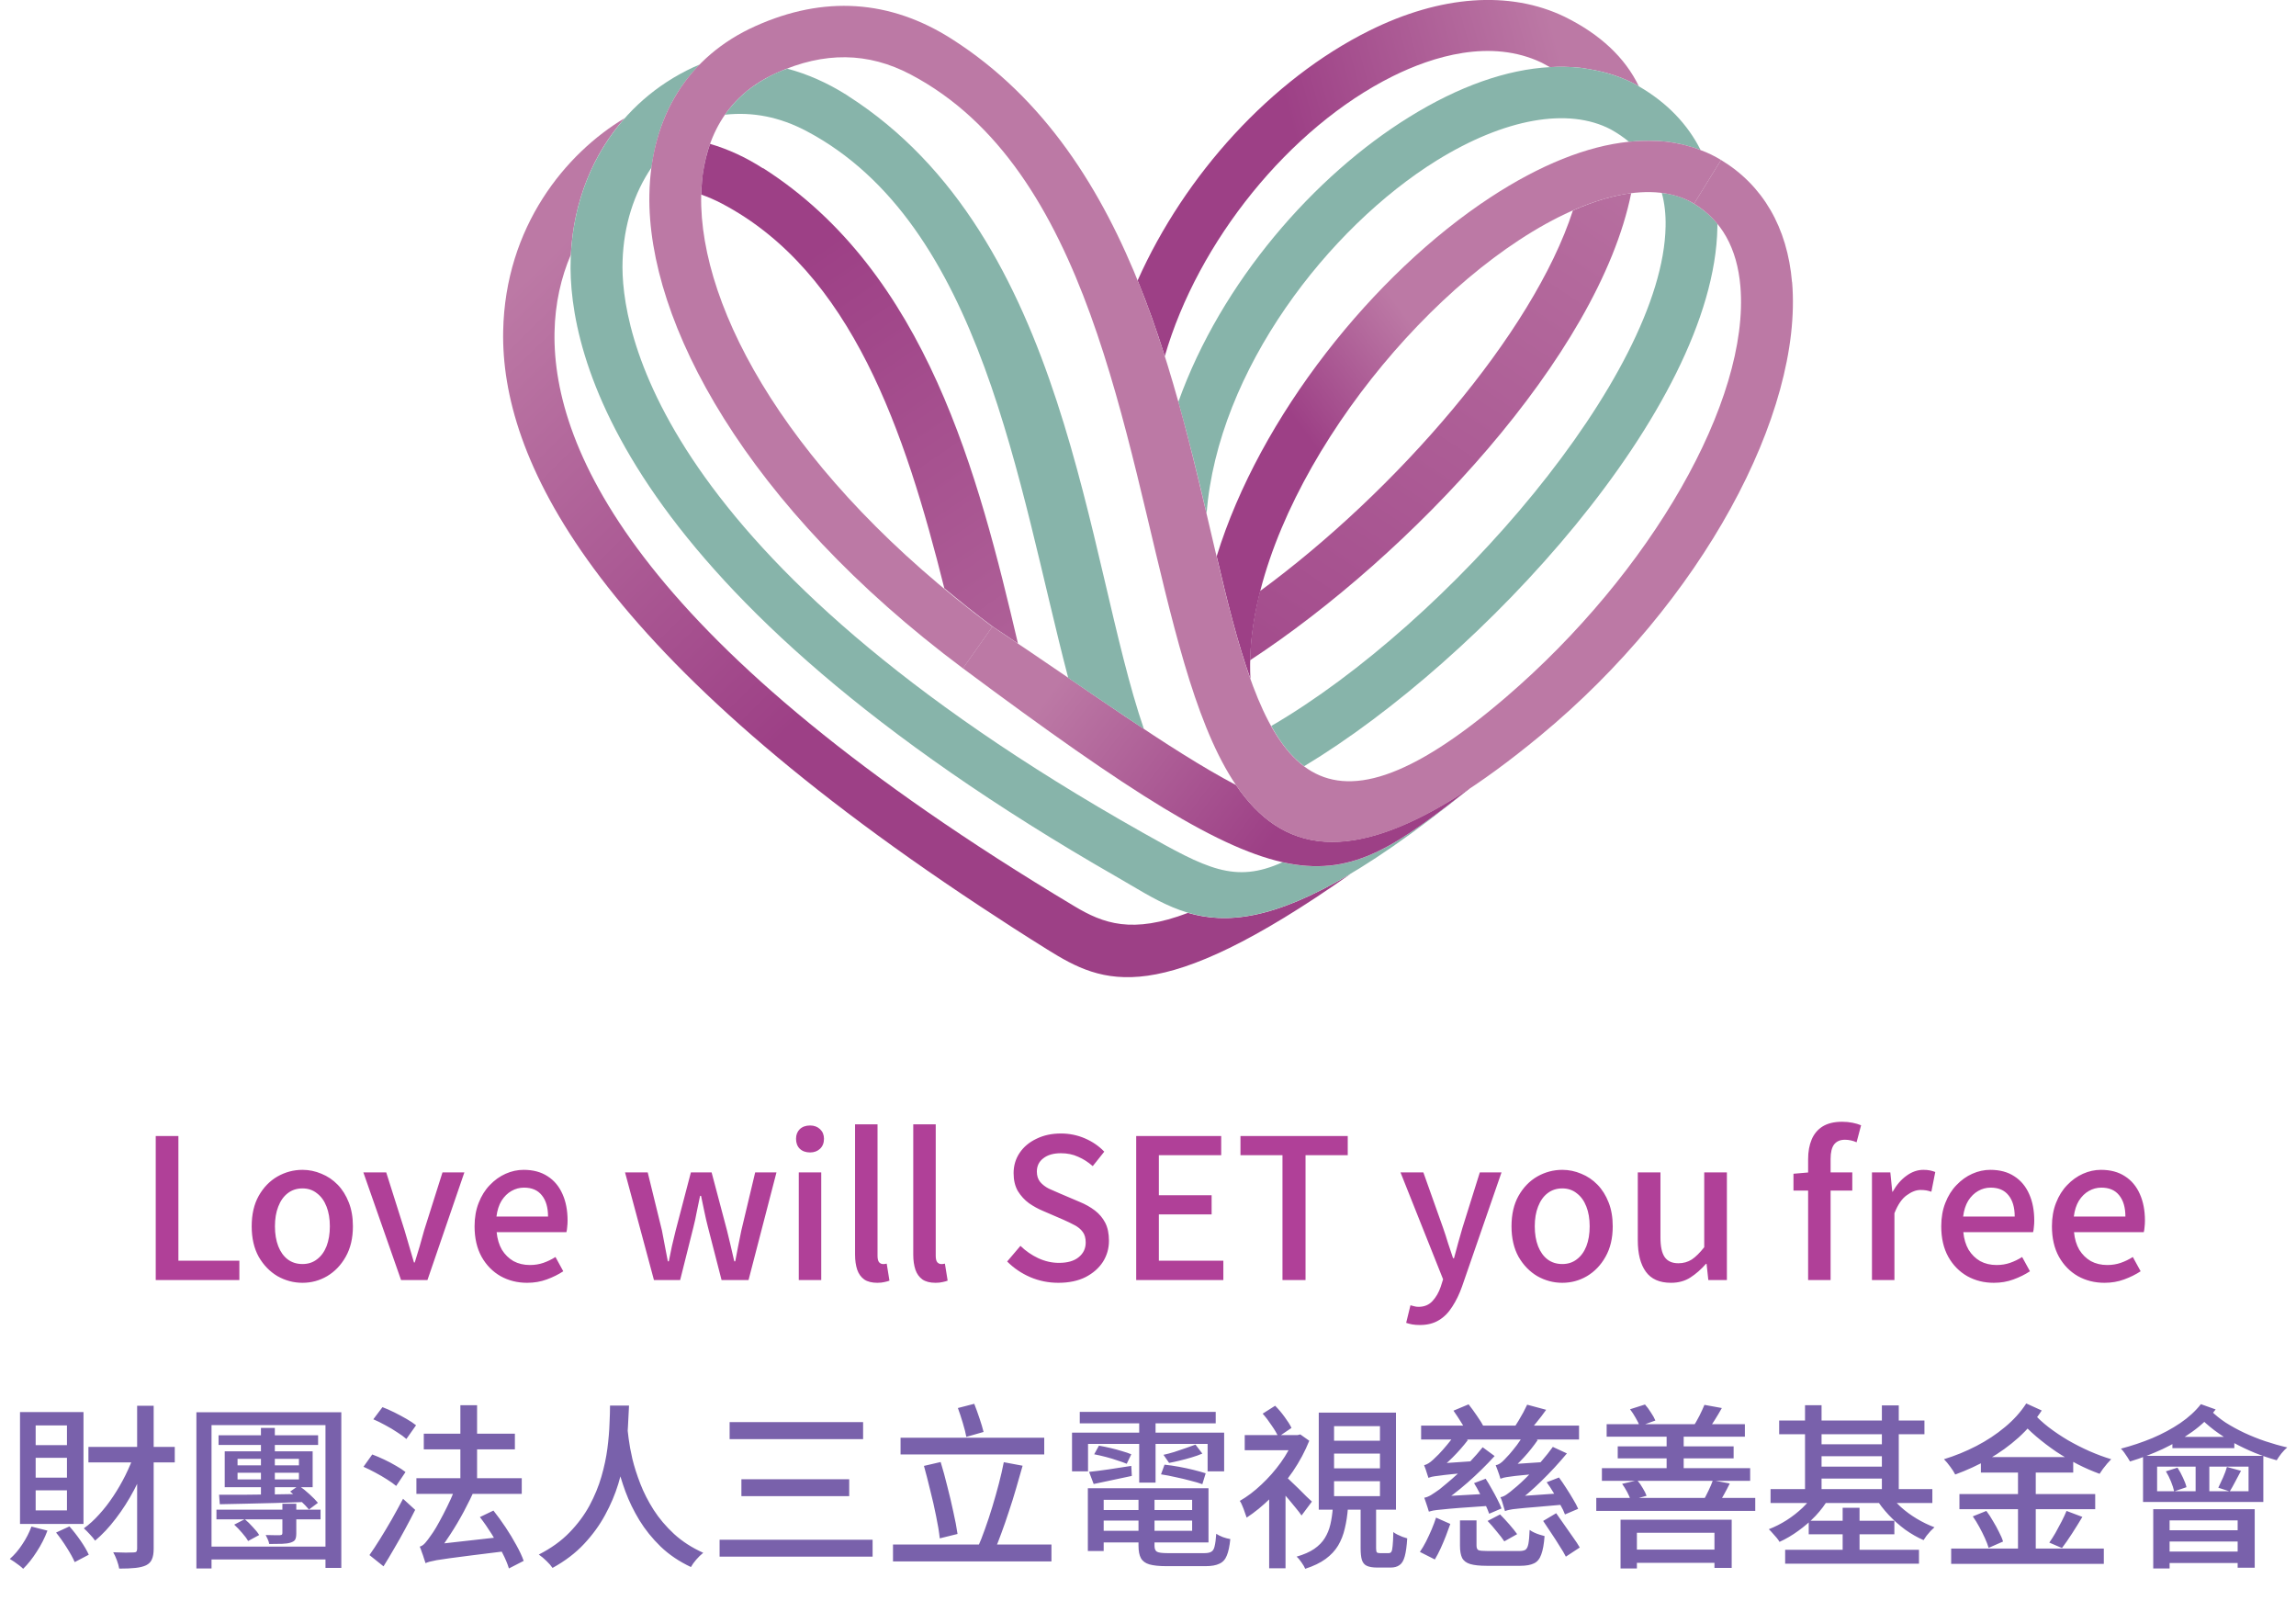 <svg width="235" height="165" viewBox="0 0 235 165" fill="none" xmlns="http://www.w3.org/2000/svg">
<g clip-path="url(#clip0_384_8088)">
<path d="M167.742 8.843C167.64 8.779 167.52 8.715 167.41 8.642C166.199 8.002 164.906 7.536 163.548 7.253C163.022 7.134 162.486 7.043 161.932 6.961C161.867 6.952 161.784 6.952 161.71 6.933C160.713 6.833 159.696 6.805 158.634 6.869C158.366 6.714 158.089 6.568 157.812 6.422C152.575 3.91 146.617 5.782 142.534 7.81C131.985 13.063 122.609 24.719 119.219 36.448C118.397 33.836 117.482 31.241 116.438 28.702C121.26 17.886 130.119 8.121 140.16 3.133C147.439 -0.484 154.524 -0.996 160.149 1.717C163.798 3.517 166.329 5.901 167.742 8.833V8.843Z" fill="url(#paint0_linear_384_8088)"/>
<path d="M166.956 19.768C163.612 36.384 144.279 56.883 127.947 67.571C128.003 65.287 128.354 62.903 128.963 60.491C142.865 50.297 156.934 34.11 160.989 21.54C163.123 20.599 165.127 19.996 166.956 19.768Z" fill="url(#paint1_linear_384_8088)"/>
<path d="M138.21 89.449C118.48 103.316 112.946 100.749 107.219 97.186C104.845 95.707 102.564 94.236 100.384 92.793C60.239 66.31 51.27 46.707 51.5 33.909C51.704 23.157 57.929 15.675 63.943 12.085C60.673 15.785 58.705 20.636 58.428 26.062C57.431 28.382 56.812 31.04 56.756 34.009C56.535 46.131 65.569 66.164 109.944 92.728C112.937 94.528 115.884 95.597 121.592 93.423C125.518 94.574 130.331 94.126 138.201 89.449H138.21Z" fill="url(#paint2_linear_384_8088)"/>
<path d="M174.07 15.365C173.645 15.191 173.22 15.054 172.786 14.945C172.573 14.881 172.361 14.826 172.148 14.771H172.121C171.686 14.671 171.234 14.588 170.772 14.524C170.55 14.497 170.319 14.47 170.079 14.46C169.867 14.433 169.673 14.424 169.46 14.424C168.583 14.387 167.668 14.415 166.726 14.506C166.172 14.049 165.562 13.629 164.869 13.245C160.519 10.962 153.997 12.122 147.032 16.434C136.021 23.267 124.65 37.837 123.496 52.553C122.637 48.872 121.704 45.017 120.604 41.135C125.001 28.83 134.562 17.959 144.224 11.985C149.314 8.824 154.219 7.107 158.643 6.869C159.706 6.805 160.722 6.833 161.719 6.933C161.803 6.942 161.876 6.942 161.941 6.961C162.495 7.043 163.031 7.134 163.558 7.253C164.906 7.545 166.209 8.002 167.419 8.642C167.52 8.705 167.64 8.769 167.751 8.842C170.624 10.505 172.749 12.725 174.07 15.374V15.365Z" fill="#87B4AA"/>
<path d="M175.778 22.892V23.276C175.445 41.792 151.521 67.562 133.481 78.414C132.178 77.446 131.079 76.057 130.118 74.294C148.232 63.752 170.208 38.385 170.476 23.175C170.503 21.933 170.374 20.791 170.088 19.741C171.316 19.887 172.425 20.252 173.385 20.846C174.309 21.412 175.113 22.088 175.769 22.892H175.778Z" fill="#87B4AA"/>
<path d="M150.376 80.716C127.422 99.324 122.064 94.199 114.351 89.769C63.398 60.574 58.078 36.101 58.41 26.509C58.715 17.731 63.408 10.405 70.936 6.897C71.158 6.796 71.398 6.687 71.629 6.595C68.922 9.336 67.241 12.917 66.687 17.137C64.886 19.786 63.842 23.047 63.722 26.692C63.481 33.415 66.945 57.02 116.947 85.201C123.468 88.874 126.369 90.454 131.264 88.243C138.497 89.869 142.931 86.526 150.385 80.716H150.376Z" fill="#87B4AA"/>
<path d="M176.148 16.379L173.395 20.846C169.349 18.407 162.819 19.759 155.503 24.555C141.37 33.808 127.181 54.033 127.985 69.462C126.701 65.899 125.63 61.615 124.53 56.929C128.927 42.651 140.585 28.026 152.575 20.179C157.637 16.863 162.44 14.945 166.726 14.506C167.668 14.415 168.583 14.387 169.46 14.424C169.673 14.424 169.867 14.433 170.079 14.46C170.319 14.47 170.541 14.497 170.772 14.524C171.234 14.588 171.686 14.671 172.12 14.771H172.148C172.361 14.826 172.573 14.871 172.786 14.945C173.22 15.045 173.645 15.191 174.07 15.365C174.799 15.63 175.492 15.968 176.148 16.37V16.379Z" fill="url(#paint3_linear_384_8088)"/>
<path d="M150.394 80.716C135.892 91.989 132.862 93.953 98.555 68.393L101.575 64.118C111.173 70.476 119.597 76.697 126.507 80.341C131.144 87.156 138.081 88.837 150.366 80.707H150.394V80.716Z" fill="url(#paint4_linear_384_8088)"/>
<path d="M183.417 28.884C182.946 23.285 180.434 18.955 176.148 16.37L173.386 20.846C176.203 22.545 177.801 25.395 178.134 29.314C179.104 40.97 168.989 58.6 154.154 71.335C114.267 105.581 135.652 28.346 97.419 3.992C91.1 -0.037 84.33 -0.484 77.309 2.676C70.455 5.755 66.603 11.884 66.465 19.941C66.234 32.959 76.367 51.831 98.564 68.402L101.575 64.136C80.977 48.789 71.555 31.707 71.767 20.033C71.841 15.849 73.245 10.258 79.508 7.454C84.367 5.271 88.856 5.326 93.216 7.628C129.731 26.875 107.229 116.945 157.627 75.308C174.162 61.651 184.544 42.295 183.427 28.884H183.417Z" fill="#BC79A5"/>
<path d="M86.731 9.765C84.708 8.486 82.648 7.573 80.57 7.025C80.228 7.153 79.886 7.28 79.535 7.436C79.526 7.436 79.507 7.445 79.498 7.454C78.962 7.692 78.482 7.956 78.02 8.23C77.891 8.313 77.761 8.386 77.632 8.468C77.207 8.742 76.801 9.025 76.431 9.327C76.357 9.391 76.284 9.455 76.21 9.518C75.895 9.793 75.6 10.067 75.332 10.359C75.249 10.441 75.166 10.533 75.083 10.624C74.778 10.962 74.501 11.318 74.242 11.674C74.224 11.693 74.214 11.72 74.205 11.738C77.069 11.428 79.803 11.976 82.519 13.401C100.559 22.919 104.189 49.721 109.334 69.371C112.041 71.216 114.627 72.979 117.084 74.614C111.117 57.267 109.417 24.226 86.731 9.774V9.765Z" fill="#87B4AA"/>
<path d="M78.095 17.228C76.321 16.086 74.52 15.264 72.682 14.725C72.682 14.753 72.663 14.78 72.654 14.798C72.515 15.191 72.404 15.575 72.303 15.968C72.275 16.068 72.257 16.16 72.229 16.26C72.155 16.561 72.1 16.854 72.044 17.146C72.026 17.265 71.998 17.384 71.98 17.502C71.924 17.831 71.887 18.151 71.859 18.471C71.841 18.672 71.823 18.873 71.813 19.064C71.813 19.183 71.795 19.302 71.795 19.412C71.795 19.585 71.776 19.75 71.776 19.914C72.488 20.161 73.19 20.471 73.892 20.837C87.175 27.834 92.653 44.204 96.652 60.199C98.232 61.514 99.848 62.812 101.585 64.109C102.472 64.693 103.331 65.278 104.19 65.853C100.162 48.707 94.86 27.88 78.095 17.201V17.228Z" fill="url(#paint5_linear_384_8088)"/>
</g>
<path d="M15.94 131V116.26H18.26V129.02H24.5V131H15.94ZM30.961 131.28C30.054 131.28 29.201 131.053 28.401 130.6C27.614 130.133 26.974 129.473 26.481 128.62C26.001 127.753 25.761 126.713 25.761 125.5C25.761 124.273 26.001 123.233 26.481 122.38C26.974 121.513 27.614 120.853 28.401 120.4C29.201 119.947 30.054 119.72 30.961 119.72C31.627 119.72 32.274 119.853 32.901 120.12C33.527 120.373 34.081 120.747 34.561 121.24C35.041 121.733 35.421 122.34 35.701 123.06C35.981 123.767 36.121 124.58 36.121 125.5C36.121 126.713 35.874 127.753 35.381 128.62C34.901 129.473 34.267 130.133 33.481 130.6C32.707 131.053 31.867 131.28 30.961 131.28ZM30.961 129.36C31.534 129.36 32.027 129.2 32.441 128.88C32.867 128.56 33.194 128.113 33.421 127.54C33.647 126.953 33.761 126.273 33.761 125.5C33.761 124.727 33.647 124.053 33.421 123.48C33.194 122.893 32.867 122.44 32.441 122.12C32.027 121.787 31.534 121.62 30.961 121.62C30.374 121.62 29.867 121.787 29.441 122.12C29.027 122.44 28.707 122.893 28.481 123.48C28.254 124.053 28.141 124.727 28.141 125.5C28.141 126.273 28.254 126.953 28.481 127.54C28.707 128.113 29.027 128.56 29.441 128.88C29.867 129.2 30.374 129.36 30.961 129.36ZM41.05 131L37.19 119.98H39.53L41.41 125.92C41.57 126.453 41.73 127 41.89 127.56C42.05 128.107 42.21 128.653 42.37 129.2H42.45C42.623 128.653 42.79 128.107 42.95 127.56C43.11 127 43.264 126.453 43.41 125.92L45.29 119.98H47.53L43.75 131H41.05ZM53.953 131.28C52.953 131.28 52.047 131.053 51.233 130.6C50.42 130.133 49.773 129.473 49.293 128.62C48.813 127.753 48.573 126.713 48.573 125.5C48.573 124.607 48.713 123.807 48.993 123.1C49.273 122.38 49.653 121.773 50.133 121.28C50.613 120.773 51.153 120.387 51.753 120.12C52.353 119.853 52.967 119.72 53.593 119.72C54.567 119.72 55.387 119.94 56.053 120.38C56.72 120.807 57.227 121.413 57.573 122.2C57.92 122.973 58.093 123.88 58.093 124.92C58.093 125.147 58.08 125.367 58.053 125.58C58.04 125.78 58.013 125.953 57.973 126.1H50.833C50.9 126.793 51.08 127.393 51.373 127.9C51.68 128.393 52.073 128.78 52.553 129.06C53.047 129.327 53.607 129.46 54.233 129.46C54.727 129.46 55.187 129.387 55.613 129.24C56.04 129.093 56.453 128.893 56.853 128.64L57.653 130.1C57.147 130.433 56.58 130.713 55.953 130.94C55.34 131.167 54.673 131.28 53.953 131.28ZM50.813 124.5H56.093C56.093 123.567 55.88 122.84 55.453 122.32C55.04 121.8 54.433 121.54 53.633 121.54C53.18 121.54 52.753 121.653 52.353 121.88C51.953 122.107 51.613 122.44 51.333 122.88C51.067 123.32 50.893 123.86 50.813 124.5ZM66.934 131L63.974 119.98H66.294L67.754 125.94C67.86 126.473 67.96 127 68.054 127.52C68.147 128.027 68.247 128.547 68.354 129.08H68.454C68.56 128.547 68.667 128.027 68.774 127.52C68.894 127 69.02 126.473 69.154 125.94L70.714 119.98H72.834L74.414 125.94C74.547 126.473 74.674 127 74.794 127.52C74.914 128.027 75.034 128.547 75.154 129.08H75.254C75.36 128.547 75.46 128.027 75.554 127.52C75.66 127 75.767 126.473 75.874 125.94L77.294 119.98H79.474L76.614 131H73.854L72.454 125.56C72.32 125.04 72.2 124.52 72.094 124C71.987 123.48 71.874 122.94 71.754 122.38H71.654C71.534 122.94 71.42 123.487 71.314 124.02C71.22 124.54 71.107 125.06 70.974 125.58L69.614 131H66.934ZM81.756 131V119.98H84.056V131H81.756ZM82.916 117.94C82.476 117.94 82.122 117.813 81.856 117.56C81.602 117.307 81.476 116.967 81.476 116.54C81.476 116.14 81.602 115.813 81.856 115.56C82.122 115.307 82.476 115.18 82.916 115.18C83.329 115.18 83.669 115.307 83.936 115.56C84.202 115.813 84.336 116.14 84.336 116.54C84.336 116.967 84.202 117.307 83.936 117.56C83.669 117.813 83.329 117.94 82.916 117.94ZM89.797 131.28C89.237 131.28 88.791 131.167 88.457 130.94C88.124 130.7 87.884 130.367 87.737 129.94C87.591 129.5 87.517 128.987 87.517 128.4V115.06H89.817V128.52C89.817 128.827 89.871 129.047 89.977 129.18C90.097 129.3 90.224 129.36 90.357 129.36C90.411 129.36 90.464 129.36 90.517 129.36C90.571 129.347 90.651 129.333 90.757 129.32L91.037 131.06C90.904 131.113 90.737 131.16 90.537 131.2C90.337 131.253 90.091 131.28 89.797 131.28ZM95.754 131.28C95.194 131.28 94.748 131.167 94.414 130.94C94.081 130.7 93.841 130.367 93.694 129.94C93.548 129.5 93.474 128.987 93.474 128.4V115.06H95.774V128.52C95.774 128.827 95.828 129.047 95.934 129.18C96.054 129.3 96.181 129.36 96.314 129.36C96.368 129.36 96.421 129.36 96.474 129.36C96.528 129.347 96.608 129.333 96.714 129.32L96.994 131.06C96.861 131.113 96.694 131.16 96.494 131.2C96.294 131.253 96.048 131.28 95.754 131.28ZM108.324 131.28C107.31 131.28 106.35 131.087 105.444 130.7C104.55 130.313 103.764 129.78 103.084 129.1L104.444 127.5C104.977 128.02 105.584 128.44 106.264 128.76C106.957 129.08 107.664 129.24 108.384 129.24C109.264 129.24 109.937 129.047 110.404 128.66C110.884 128.273 111.124 127.773 111.124 127.16C111.124 126.707 111.024 126.347 110.824 126.08C110.624 125.8 110.344 125.567 109.984 125.38C109.637 125.193 109.237 125 108.784 124.8L106.744 123.92C106.264 123.72 105.79 123.46 105.324 123.14C104.87 122.807 104.49 122.393 104.184 121.9C103.89 121.393 103.744 120.78 103.744 120.06C103.744 119.287 103.95 118.593 104.364 117.98C104.777 117.367 105.35 116.887 106.084 116.54C106.817 116.18 107.65 116 108.584 116C109.45 116 110.27 116.167 111.044 116.5C111.817 116.833 112.477 117.287 113.024 117.86L111.844 119.34C111.377 118.927 110.877 118.607 110.344 118.38C109.824 118.14 109.237 118.02 108.584 118.02C107.824 118.02 107.224 118.193 106.784 118.54C106.344 118.873 106.124 119.327 106.124 119.9C106.124 120.327 106.237 120.68 106.464 120.96C106.69 121.227 106.984 121.453 107.344 121.64C107.717 121.813 108.097 121.98 108.484 122.14L110.504 123C111.09 123.24 111.61 123.533 112.064 123.88C112.517 124.227 112.87 124.647 113.124 125.14C113.377 125.633 113.504 126.247 113.504 126.98C113.504 127.767 113.297 128.487 112.884 129.14C112.47 129.78 111.877 130.3 111.104 130.7C110.33 131.087 109.404 131.28 108.324 131.28ZM116.292 131V116.26H124.992V118.22H118.612V122.32H124.012V124.28H118.612V129.02H125.212V131H116.292ZM131.264 131V118.22H126.964V116.26H137.944V118.22H133.624V131H131.264ZM145.323 135.6C145.029 135.6 144.769 135.58 144.543 135.54C144.329 135.5 144.123 135.447 143.923 135.38L144.363 133.58C144.469 133.607 144.596 133.64 144.743 133.68C144.889 133.72 145.036 133.74 145.183 133.74C145.783 133.74 146.263 133.54 146.623 133.14C146.983 132.753 147.263 132.267 147.463 131.68L147.703 130.92L143.343 119.98H145.683L147.703 125.66C147.876 126.153 148.043 126.667 148.202 127.2C148.376 127.72 148.549 128.24 148.723 128.76H148.823C148.956 128.253 149.096 127.733 149.243 127.2C149.389 126.667 149.536 126.153 149.683 125.66L151.463 119.98H153.683L149.643 131.66C149.363 132.447 149.029 133.133 148.643 133.72C148.269 134.32 147.816 134.78 147.283 135.1C146.749 135.433 146.096 135.6 145.323 135.6ZM159.906 131.28C158.999 131.28 158.146 131.053 157.346 130.6C156.559 130.133 155.919 129.473 155.426 128.62C154.946 127.753 154.706 126.713 154.706 125.5C154.706 124.273 154.946 123.233 155.426 122.38C155.919 121.513 156.559 120.853 157.346 120.4C158.146 119.947 158.999 119.72 159.906 119.72C160.573 119.72 161.219 119.853 161.846 120.12C162.473 120.373 163.026 120.747 163.506 121.24C163.986 121.733 164.366 122.34 164.646 123.06C164.926 123.767 165.066 124.58 165.066 125.5C165.066 126.713 164.819 127.753 164.326 128.62C163.846 129.473 163.213 130.133 162.426 130.6C161.653 131.053 160.813 131.28 159.906 131.28ZM159.906 129.36C160.479 129.36 160.973 129.2 161.386 128.88C161.813 128.56 162.139 128.113 162.366 127.54C162.593 126.953 162.706 126.273 162.706 125.5C162.706 124.727 162.593 124.053 162.366 123.48C162.139 122.893 161.813 122.44 161.386 122.12C160.973 121.787 160.479 121.62 159.906 121.62C159.319 121.62 158.813 121.787 158.386 122.12C157.973 122.44 157.653 122.893 157.426 123.48C157.199 124.053 157.086 124.727 157.086 125.5C157.086 126.273 157.199 126.953 157.426 127.54C157.653 128.113 157.973 128.56 158.386 128.88C158.813 129.2 159.319 129.36 159.906 129.36ZM171.031 131.28C169.857 131.28 168.997 130.9 168.451 130.14C167.904 129.38 167.631 128.307 167.631 126.92V119.98H169.951V126.64C169.951 127.573 170.097 128.247 170.391 128.66C170.684 129.073 171.151 129.28 171.791 129.28C172.297 129.28 172.751 129.153 173.151 128.9C173.551 128.633 173.977 128.213 174.431 127.64V119.98H176.751V131H174.851L174.671 129.34H174.611C174.104 129.913 173.571 130.38 173.011 130.74C172.451 131.1 171.791 131.28 171.031 131.28ZM185.065 131V118.62C185.065 117.86 185.185 117.193 185.425 116.62C185.665 116.047 186.039 115.6 186.545 115.28C187.065 114.96 187.732 114.8 188.545 114.8C188.919 114.8 189.272 114.833 189.605 114.9C189.939 114.967 190.232 115.053 190.485 115.16L190.025 116.9C189.639 116.727 189.239 116.64 188.825 116.64C188.345 116.64 187.979 116.8 187.725 117.12C187.485 117.44 187.365 117.933 187.365 118.6V131H185.065ZM183.565 121.84V120.12L185.185 119.98H189.585V121.84H183.565ZM191.599 131V119.98H193.479L193.679 121.96H193.719C194.119 121.253 194.593 120.707 195.139 120.32C195.686 119.92 196.259 119.72 196.859 119.72C197.126 119.72 197.353 119.74 197.539 119.78C197.726 119.82 197.906 119.873 198.079 119.94L197.679 121.96C197.479 121.893 197.299 121.847 197.139 121.82C196.979 121.793 196.786 121.78 196.559 121.78C196.119 121.78 195.653 121.96 195.159 122.32C194.666 122.667 194.246 123.28 193.899 124.16V131H191.599ZM204.07 131.28C203.07 131.28 202.164 131.053 201.35 130.6C200.537 130.133 199.89 129.473 199.41 128.62C198.93 127.753 198.69 126.713 198.69 125.5C198.69 124.607 198.83 123.807 199.11 123.1C199.39 122.38 199.77 121.773 200.25 121.28C200.73 120.773 201.27 120.387 201.87 120.12C202.47 119.853 203.084 119.72 203.71 119.72C204.684 119.72 205.504 119.94 206.17 120.38C206.837 120.807 207.344 121.413 207.69 122.2C208.037 122.973 208.21 123.88 208.21 124.92C208.21 125.147 208.197 125.367 208.17 125.58C208.157 125.78 208.13 125.953 208.09 126.1H200.95C201.017 126.793 201.197 127.393 201.49 127.9C201.797 128.393 202.19 128.78 202.67 129.06C203.164 129.327 203.724 129.46 204.35 129.46C204.844 129.46 205.304 129.387 205.73 129.24C206.157 129.093 206.57 128.893 206.97 128.64L207.77 130.1C207.264 130.433 206.697 130.713 206.07 130.94C205.457 131.167 204.79 131.28 204.07 131.28ZM200.93 124.5H206.21C206.21 123.567 205.997 122.84 205.57 122.32C205.157 121.8 204.55 121.54 203.75 121.54C203.297 121.54 202.87 121.653 202.47 121.88C202.07 122.107 201.73 122.44 201.45 122.88C201.184 123.32 201.01 123.86 200.93 124.5ZM215.399 131.28C214.399 131.28 213.492 131.053 212.679 130.6C211.865 130.133 211.219 129.473 210.739 128.62C210.259 127.753 210.019 126.713 210.019 125.5C210.019 124.607 210.159 123.807 210.439 123.1C210.719 122.38 211.099 121.773 211.579 121.28C212.059 120.773 212.599 120.387 213.199 120.12C213.799 119.853 214.412 119.72 215.039 119.72C216.012 119.72 216.832 119.94 217.499 120.38C218.165 120.807 218.672 121.413 219.019 122.2C219.365 122.973 219.539 123.88 219.539 124.92C219.539 125.147 219.525 125.367 219.499 125.58C219.485 125.78 219.459 125.953 219.419 126.1H212.279C212.345 126.793 212.525 127.393 212.819 127.9C213.125 128.393 213.519 128.78 213.999 129.06C214.492 129.327 215.052 129.46 215.679 129.46C216.172 129.46 216.632 129.387 217.059 129.24C217.485 129.093 217.899 128.893 218.299 128.64L219.099 130.1C218.592 130.433 218.025 130.713 217.399 130.94C216.785 131.167 216.119 131.28 215.399 131.28ZM212.259 124.5H217.539C217.539 123.567 217.325 122.84 216.899 122.32C216.485 121.8 215.879 121.54 215.079 121.54C214.625 121.54 214.199 121.653 213.799 121.88C213.399 122.107 213.059 122.44 212.779 122.88C212.512 123.32 212.339 123.86 212.259 124.5Z" fill="#B04098"/>
<path d="M9.05 148.074H17.888V149.658H9.05V148.074ZM14.036 143.862H15.728V158.496C15.728 158.952 15.668 159.312 15.548 159.576C15.44 159.84 15.242 160.044 14.954 160.188C14.678 160.32 14.318 160.41 13.874 160.458C13.43 160.506 12.872 160.53 12.2 160.53C12.164 160.302 12.086 160.02 11.966 159.684C11.846 159.36 11.72 159.084 11.588 158.856C12.068 158.868 12.494 158.88 12.866 158.892C13.25 158.892 13.514 158.886 13.658 158.874C13.802 158.874 13.898 158.85 13.946 158.802C14.006 158.742 14.036 158.64 14.036 158.496V143.862ZM13.784 148.74L15.152 149.154C14.768 150.294 14.294 151.398 13.73 152.466C13.166 153.534 12.542 154.512 11.858 155.4C11.186 156.288 10.478 157.044 9.734 157.668C9.602 157.476 9.422 157.26 9.194 157.02C8.966 156.768 8.762 156.564 8.582 156.408C9.122 156.024 9.644 155.55 10.148 154.986C10.664 154.422 11.144 153.804 11.588 153.132C12.044 152.448 12.458 151.734 12.83 150.99C13.202 150.234 13.52 149.484 13.784 148.74ZM3.218 156.228L4.856 156.642C4.58 157.386 4.214 158.106 3.758 158.802C3.314 159.498 2.852 160.08 2.372 160.548C2.276 160.452 2.144 160.338 1.976 160.206C1.808 160.074 1.634 159.948 1.454 159.828C1.274 159.708 1.124 159.612 1.004 159.54C1.472 159.132 1.898 158.634 2.282 158.046C2.678 157.458 2.99 156.852 3.218 156.228ZM5.738 156.84L7.106 156.21C7.502 156.654 7.886 157.146 8.258 157.686C8.63 158.226 8.906 158.7 9.086 159.108L7.646 159.864C7.466 159.444 7.196 158.952 6.836 158.388C6.476 157.812 6.11 157.296 5.738 156.84ZM3.65 149.19V151.224H6.854V149.19H3.65ZM3.65 152.52V154.572H6.854V152.52H3.65ZM3.65 145.878V147.894H6.854V145.878H3.65ZM2.048 144.51H8.546V155.958H2.048V144.51ZM22.37 146.886H32.558V147.876H22.37V146.886ZM22.154 154.5H32.81V155.49H22.154V154.5ZM23.972 156.03L25.052 155.472C25.328 155.7 25.604 155.97 25.88 156.282C26.168 156.582 26.384 156.852 26.528 157.092L25.394 157.704C25.262 157.464 25.058 157.188 24.782 156.876C24.506 156.552 24.236 156.27 23.972 156.03ZM24.314 150.72V151.404H30.596V150.72H24.314ZM24.314 149.298V149.964H30.596V149.298H24.314ZM23 148.524H32V152.196H23V148.524ZM28.904 153.888H30.326V156.93C30.326 157.23 30.284 157.446 30.2 157.578C30.128 157.698 29.978 157.794 29.75 157.866C29.534 157.938 29.246 157.98 28.886 157.992C28.526 158.004 28.082 158.01 27.554 158.01C27.53 157.854 27.482 157.698 27.41 157.542C27.338 157.374 27.266 157.224 27.194 157.092C27.506 157.104 27.8 157.11 28.076 157.11C28.364 157.11 28.556 157.11 28.652 157.11C28.748 157.098 28.814 157.08 28.85 157.056C28.886 157.02 28.904 156.96 28.904 156.876V153.888ZM22.424 152.97C23.168 152.97 24.02 152.97 24.98 152.97C25.94 152.958 26.96 152.946 28.04 152.934C29.132 152.91 30.23 152.892 31.334 152.88L31.298 153.708C30.23 153.744 29.168 153.78 28.112 153.816C27.056 153.84 26.048 153.864 25.088 153.888C24.14 153.912 23.276 153.93 22.496 153.942L22.424 152.97ZM29.696 152.646L30.578 152.034C30.95 152.286 31.316 152.58 31.676 152.916C32.048 153.252 32.336 153.546 32.54 153.798L31.622 154.482C31.406 154.218 31.112 153.912 30.74 153.564C30.38 153.204 30.032 152.898 29.696 152.646ZM26.708 146.13H28.13V153.294L26.708 153.366V146.13ZM20.102 144.528H34.934V160.458H33.314V145.842H21.65V160.512H20.102V144.528ZM20.858 158.28H33.98V159.594H20.858V158.28ZM38.21 145.248L39.146 144.006C39.53 144.15 39.938 144.33 40.37 144.546C40.802 144.762 41.216 144.984 41.612 145.212C42.008 145.44 42.332 145.656 42.584 145.86L41.594 147.264C41.354 147.048 41.042 146.82 40.658 146.58C40.286 146.328 39.884 146.088 39.452 145.86C39.02 145.62 38.606 145.416 38.21 145.248ZM37.202 150.108L38.102 148.848C38.486 148.992 38.894 149.166 39.326 149.37C39.758 149.574 40.166 149.79 40.55 150.018C40.934 150.234 41.252 150.444 41.504 150.648L40.55 152.07C40.31 151.866 39.998 151.644 39.614 151.404C39.242 151.164 38.84 150.93 38.408 150.702C37.988 150.474 37.586 150.276 37.202 150.108ZM37.814 159.144C38.138 158.688 38.498 158.142 38.894 157.506C39.29 156.87 39.692 156.198 40.1 155.49C40.508 154.77 40.892 154.068 41.252 153.384L42.494 154.518C42.182 155.142 41.84 155.796 41.468 156.48C41.108 157.152 40.736 157.812 40.352 158.46C39.98 159.108 39.614 159.72 39.254 160.296L37.814 159.144ZM47.12 143.808H48.83V152.322H47.12V143.808ZM42.62 151.278H53.402V152.88H42.62V151.278ZM43.376 146.724H52.7V148.326H43.376V146.724ZM49.118 155.256L50.504 154.59C50.924 155.118 51.338 155.688 51.746 156.3C52.154 156.912 52.52 157.518 52.844 158.118C53.18 158.718 53.432 159.258 53.6 159.738L52.088 160.512C51.944 160.032 51.716 159.492 51.404 158.892C51.092 158.28 50.738 157.656 50.342 157.02C49.946 156.384 49.538 155.796 49.118 155.256ZM43.556 159.972L43.484 158.622L44.402 158.064L51.458 157.272C51.458 157.5 51.47 157.764 51.494 158.064C51.518 158.352 51.542 158.586 51.566 158.766C50.246 158.934 49.136 159.072 48.236 159.18C47.336 159.3 46.598 159.396 46.022 159.468C45.458 159.552 45.014 159.618 44.69 159.666C44.378 159.726 44.132 159.78 43.952 159.828C43.784 159.876 43.652 159.924 43.556 159.972ZM43.556 159.972C43.52 159.852 43.466 159.69 43.394 159.486C43.334 159.282 43.262 159.072 43.178 158.856C43.106 158.628 43.034 158.436 42.962 158.28C43.154 158.232 43.34 158.106 43.52 157.902C43.7 157.698 43.904 157.428 44.132 157.092C44.252 156.936 44.42 156.678 44.636 156.318C44.852 155.946 45.092 155.508 45.356 155.004C45.62 154.5 45.884 153.96 46.148 153.384C46.412 152.796 46.646 152.208 46.85 151.62L48.686 152.196C48.326 153.024 47.924 153.852 47.48 154.68C47.036 155.508 46.574 156.288 46.094 157.02C45.626 157.752 45.158 158.418 44.69 159.018V159.054C44.69 159.054 44.63 159.084 44.51 159.144C44.402 159.204 44.27 159.282 44.114 159.378C43.97 159.486 43.838 159.588 43.718 159.684C43.61 159.792 43.556 159.888 43.556 159.972ZM62.438 143.844H64.382C64.358 144.42 64.322 145.128 64.274 145.968C64.238 146.796 64.142 147.714 63.986 148.722C63.842 149.73 63.608 150.774 63.284 151.854C62.96 152.922 62.51 153.984 61.934 155.04C61.37 156.084 60.65 157.074 59.774 158.01C58.898 158.946 57.824 159.762 56.552 160.458C56.408 160.242 56.204 160.008 55.94 159.756C55.688 159.504 55.424 159.282 55.148 159.09C56.396 158.454 57.44 157.704 58.28 156.84C59.12 155.976 59.804 155.058 60.332 154.086C60.86 153.102 61.268 152.112 61.556 151.116C61.844 150.12 62.048 149.16 62.168 148.236C62.288 147.3 62.36 146.454 62.384 145.698C62.42 144.942 62.438 144.324 62.438 143.844ZM64.202 146.058C64.226 146.274 64.274 146.67 64.346 147.246C64.418 147.822 64.544 148.506 64.724 149.298C64.916 150.09 65.186 150.936 65.534 151.836C65.882 152.736 66.338 153.63 66.902 154.518C67.466 155.394 68.162 156.216 68.99 156.984C69.83 157.752 70.826 158.394 71.978 158.91C71.726 159.114 71.486 159.348 71.258 159.612C71.03 159.876 70.85 160.128 70.718 160.368C69.518 159.804 68.486 159.108 67.622 158.28C66.758 157.44 66.032 156.54 65.444 155.58C64.856 154.608 64.382 153.636 64.022 152.664C63.662 151.68 63.38 150.756 63.176 149.892C62.984 149.016 62.84 148.26 62.744 147.624C62.66 146.976 62.6 146.514 62.564 146.238L64.202 146.058ZM74.678 145.536H88.34V147.282H74.678V145.536ZM75.884 151.386H86.918V153.114H75.884V151.386ZM73.652 157.578H89.312V159.306H73.652V157.578ZM92.174 147.138H106.88V148.848H92.174V147.138ZM91.4 158.064H107.618V159.792H91.4V158.064ZM94.568 150.018L96.278 149.622C96.518 150.402 96.746 151.236 96.962 152.124C97.19 153 97.394 153.864 97.574 154.716C97.766 155.556 97.91 156.312 98.006 156.984L96.188 157.434C96.116 156.762 95.99 156 95.81 155.148C95.642 154.296 95.444 153.426 95.216 152.538C95 151.638 94.784 150.798 94.568 150.018ZM102.74 149.64L104.666 150C104.462 150.744 104.24 151.518 104 152.322C103.772 153.114 103.526 153.9 103.262 154.68C103.01 155.46 102.752 156.204 102.488 156.912C102.236 157.608 101.99 158.232 101.75 158.784L100.058 158.388C100.31 157.836 100.562 157.2 100.814 156.48C101.078 155.748 101.33 154.986 101.57 154.194C101.81 153.402 102.032 152.616 102.236 151.836C102.44 151.056 102.608 150.324 102.74 149.64ZM98.042 144.096L99.716 143.664C99.896 144.12 100.076 144.618 100.256 145.158C100.436 145.686 100.574 146.148 100.67 146.544L98.906 147.048C98.834 146.652 98.714 146.178 98.546 145.626C98.378 145.062 98.21 144.552 98.042 144.096ZM112.172 154.536H122.72V155.616H112.172V154.536ZM112.208 152.304H123.692V157.848H112.208V156.66H122.018V153.492H112.208V152.304ZM116.528 152.934H118.166V158.19C118.166 158.502 118.25 158.706 118.418 158.802C118.586 158.898 118.946 158.946 119.498 158.946C119.606 158.946 119.78 158.946 120.02 158.946C120.272 158.946 120.554 158.946 120.866 158.946C121.178 158.946 121.49 158.946 121.802 158.946C122.114 158.946 122.402 158.946 122.666 158.946C122.93 158.946 123.134 158.946 123.278 158.946C123.59 158.946 123.824 158.898 123.98 158.802C124.148 158.706 124.262 158.514 124.322 158.226C124.394 157.938 124.448 157.518 124.484 156.966C124.664 157.086 124.892 157.2 125.168 157.308C125.444 157.404 125.696 157.47 125.924 157.506C125.852 158.238 125.732 158.802 125.564 159.198C125.408 159.594 125.156 159.87 124.808 160.026C124.472 160.194 123.998 160.278 123.386 160.278C123.29 160.278 123.104 160.278 122.828 160.278C122.564 160.278 122.258 160.278 121.91 160.278C121.562 160.278 121.214 160.278 120.866 160.278C120.518 160.278 120.206 160.278 119.93 160.278C119.666 160.278 119.486 160.278 119.39 160.278C118.646 160.278 118.064 160.218 117.644 160.098C117.236 159.978 116.948 159.768 116.78 159.468C116.612 159.168 116.528 158.742 116.528 158.19V152.934ZM111.344 152.304H112.964V158.73H111.344V152.304ZM110.516 144.492H124.43V145.662H110.516V144.492ZM116.6 144.78H118.274V151.728H116.6V144.78ZM109.724 146.616H125.294V150.576H123.602V147.768H111.362V150.576H109.724V146.616ZM111.47 150.63C112.046 150.57 112.706 150.486 113.45 150.378C114.206 150.258 114.986 150.138 115.79 150.018L115.844 151.044C115.16 151.188 114.482 151.332 113.81 151.476C113.15 151.62 112.526 151.752 111.938 151.872L111.47 150.63ZM111.992 148.83L112.478 147.948C112.838 148.008 113.222 148.086 113.63 148.182C114.05 148.278 114.452 148.386 114.836 148.506C115.22 148.614 115.538 148.722 115.79 148.83L115.322 149.802C115.07 149.694 114.752 149.58 114.368 149.46C113.996 149.328 113.6 149.208 113.18 149.1C112.76 148.992 112.364 148.902 111.992 148.83ZM122.36 147.84L123.062 148.758C122.726 148.902 122.354 149.034 121.946 149.154C121.55 149.274 121.148 149.382 120.74 149.478C120.344 149.574 119.984 149.652 119.66 149.712L119.084 148.884C119.42 148.812 119.786 148.716 120.182 148.596C120.578 148.464 120.968 148.332 121.352 148.2C121.748 148.056 122.084 147.936 122.36 147.84ZM118.832 150.882L119.192 149.892C119.66 149.94 120.152 150.012 120.668 150.108C121.196 150.204 121.7 150.312 122.18 150.432C122.66 150.552 123.068 150.666 123.404 150.774L123.062 151.89C122.738 151.77 122.33 151.65 121.838 151.53C121.358 151.398 120.854 151.278 120.326 151.17C119.81 151.05 119.312 150.954 118.832 150.882ZM136.544 148.758V150.27H141.242V148.758H136.544ZM136.544 151.584V153.114H141.242V151.584H136.544ZM136.544 145.95V147.444H141.242V145.95H136.544ZM134.978 144.564H142.88V154.5H134.978V144.564ZM139.262 154.05H140.846V158.442C140.846 158.658 140.87 158.796 140.918 158.856C140.966 158.916 141.068 158.946 141.224 158.946C141.272 158.946 141.356 158.946 141.476 158.946C141.596 158.946 141.722 158.946 141.854 158.946C141.998 158.946 142.094 158.946 142.142 158.946C142.262 158.946 142.352 158.898 142.412 158.802C142.472 158.706 142.514 158.508 142.538 158.208C142.574 157.896 142.598 157.422 142.61 156.786C142.706 156.87 142.838 156.954 143.006 157.038C143.174 157.122 143.348 157.2 143.528 157.272C143.72 157.332 143.888 157.386 144.032 157.434C143.984 158.226 143.9 158.838 143.78 159.27C143.66 159.714 143.48 160.014 143.24 160.17C143.012 160.338 142.712 160.422 142.34 160.422C142.268 160.422 142.166 160.422 142.034 160.422C141.914 160.422 141.782 160.422 141.638 160.422C141.506 160.422 141.374 160.422 141.242 160.422C141.122 160.422 141.032 160.422 140.972 160.422C140.504 160.422 140.144 160.362 139.892 160.242C139.652 160.134 139.484 159.93 139.388 159.63C139.304 159.342 139.262 158.946 139.262 158.442V154.05ZM136.418 154.302H137.966C137.906 155.082 137.798 155.79 137.642 156.426C137.498 157.062 137.27 157.644 136.958 158.172C136.646 158.688 136.22 159.144 135.68 159.54C135.14 159.936 134.444 160.272 133.592 160.548C133.52 160.368 133.394 160.152 133.214 159.9C133.046 159.648 132.878 159.45 132.71 159.306C133.454 159.09 134.054 158.826 134.51 158.514C134.978 158.19 135.338 157.824 135.59 157.416C135.854 156.996 136.046 156.528 136.166 156.012C136.286 155.496 136.37 154.926 136.418 154.302ZM127.4 146.868H132.962V148.416H127.4V146.868ZM129.902 152.52L131.576 150.54V160.494H129.902V152.52ZM131.504 151.026C131.636 151.122 131.828 151.296 132.08 151.548C132.344 151.788 132.62 152.052 132.908 152.34C133.208 152.628 133.478 152.898 133.718 153.15C133.97 153.39 134.156 153.564 134.276 153.672L133.214 155.094C133.07 154.878 132.878 154.626 132.638 154.338C132.398 154.038 132.146 153.732 131.882 153.42C131.618 153.108 131.366 152.82 131.126 152.556C130.886 152.28 130.682 152.052 130.514 151.872L131.504 151.026ZM132.44 146.868H132.8L133.088 146.796L134.006 147.444C133.574 148.524 133.016 149.568 132.332 150.576C131.648 151.572 130.892 152.478 130.064 153.294C129.248 154.098 128.426 154.77 127.598 155.31C127.55 155.154 127.484 154.968 127.4 154.752C127.328 154.524 127.244 154.302 127.148 154.086C127.064 153.87 126.98 153.708 126.896 153.6C127.652 153.168 128.39 152.61 129.11 151.926C129.842 151.242 130.502 150.492 131.09 149.676C131.678 148.86 132.128 148.032 132.44 147.192V146.868ZM129.236 144.672L130.514 143.862C130.85 144.198 131.174 144.582 131.486 145.014C131.798 145.434 132.032 145.806 132.188 146.13L130.838 147.048C130.694 146.712 130.466 146.322 130.154 145.878C129.854 145.422 129.548 145.02 129.236 144.672ZM145.454 145.896H161.618V147.318H145.454V145.896ZM148.766 144.366L150.314 143.718C150.59 144.066 150.878 144.462 151.178 144.906C151.49 145.35 151.724 145.728 151.88 146.04L150.242 146.796C150.11 146.472 149.894 146.082 149.594 145.626C149.306 145.158 149.03 144.738 148.766 144.366ZM150.872 151.782L152.06 151.332C152.264 151.644 152.468 151.986 152.672 152.358C152.888 152.73 153.086 153.096 153.266 153.456C153.446 153.804 153.584 154.11 153.68 154.374L152.42 154.914C152.324 154.638 152.192 154.32 152.024 153.96C151.856 153.6 151.67 153.228 151.466 152.844C151.274 152.46 151.076 152.106 150.872 151.782ZM158.306 151.692L159.566 151.206C159.806 151.53 160.052 151.89 160.304 152.286C160.556 152.67 160.79 153.048 161.006 153.42C161.234 153.792 161.408 154.122 161.528 154.41L160.178 154.986C160.07 154.686 159.908 154.35 159.692 153.978C159.488 153.594 159.266 153.198 159.026 152.79C158.786 152.382 158.546 152.016 158.306 151.692ZM156.308 143.754L158.252 144.276C157.94 144.72 157.61 145.152 157.262 145.572C156.926 145.992 156.62 146.358 156.344 146.67L154.94 146.166C155.096 145.926 155.258 145.668 155.426 145.392C155.594 145.116 155.756 144.834 155.912 144.546C156.068 144.246 156.2 143.982 156.308 143.754ZM149.432 155.598H151.124V158.172C151.124 158.412 151.19 158.568 151.322 158.64C151.466 158.7 151.79 158.73 152.294 158.73C152.414 158.73 152.612 158.73 152.888 158.73C153.176 158.73 153.488 158.73 153.824 158.73C154.172 158.73 154.496 158.73 154.796 158.73C155.096 158.73 155.324 158.73 155.48 158.73C155.768 158.73 155.984 158.688 156.128 158.604C156.272 158.508 156.374 158.304 156.434 157.992C156.494 157.68 156.536 157.206 156.56 156.57C156.692 156.666 156.848 156.756 157.028 156.84C157.208 156.924 157.394 156.996 157.586 157.056C157.778 157.116 157.946 157.164 158.09 157.2C158.03 158.016 157.916 158.646 157.748 159.09C157.592 159.534 157.346 159.834 157.01 159.99C156.674 160.158 156.206 160.242 155.606 160.242C155.522 160.242 155.36 160.242 155.12 160.242C154.892 160.242 154.628 160.242 154.328 160.242C154.028 160.242 153.728 160.242 153.428 160.242C153.14 160.242 152.876 160.242 152.636 160.242C152.396 160.242 152.234 160.242 152.15 160.242C151.442 160.242 150.884 160.182 150.476 160.062C150.08 159.942 149.804 159.732 149.648 159.432C149.504 159.132 149.432 158.718 149.432 158.19V155.598ZM152.258 155.652L153.536 154.986C153.836 155.286 154.154 155.628 154.49 156.012C154.826 156.396 155.09 156.726 155.282 157.002L153.968 157.74C153.788 157.464 153.53 157.128 153.194 156.732C152.87 156.324 152.558 155.964 152.258 155.652ZM157.946 155.652L159.278 154.86C159.542 155.232 159.824 155.634 160.124 156.066C160.436 156.498 160.73 156.918 161.006 157.326C161.294 157.722 161.522 158.07 161.69 158.37L160.268 159.306C160.112 158.994 159.896 158.628 159.62 158.208C159.356 157.776 159.074 157.338 158.774 156.894C158.486 156.45 158.21 156.036 157.946 155.652ZM146.984 155.31L148.442 155.958C148.31 156.33 148.16 156.738 147.992 157.182C147.824 157.614 147.644 158.04 147.452 158.46C147.26 158.88 147.062 159.258 146.858 159.594L145.328 158.82C145.544 158.508 145.754 158.154 145.958 157.758C146.162 157.35 146.354 156.936 146.534 156.516C146.714 156.084 146.864 155.682 146.984 155.31ZM146.21 151.26C146.186 151.164 146.144 151.038 146.084 150.882C146.036 150.714 145.982 150.546 145.922 150.378C145.862 150.198 145.808 150.054 145.76 149.946C146.036 149.886 146.342 149.7 146.678 149.388C146.798 149.28 146.99 149.094 147.254 148.83C147.518 148.554 147.8 148.236 148.1 147.876C148.412 147.516 148.688 147.144 148.928 146.76L150.242 147.372C149.774 147.984 149.258 148.572 148.694 149.136C148.142 149.688 147.602 150.156 147.074 150.54V150.576C147.074 150.576 147.032 150.6 146.948 150.648C146.864 150.684 146.762 150.738 146.642 150.81C146.522 150.882 146.42 150.96 146.336 151.044C146.252 151.116 146.21 151.188 146.21 151.26ZM146.192 151.242L146.156 150.216L146.858 149.802L151.07 149.514C151.046 149.694 151.022 149.892 150.998 150.108C150.974 150.324 150.956 150.504 150.944 150.648C149.984 150.732 149.21 150.804 148.622 150.864C148.034 150.924 147.578 150.978 147.254 151.026C146.93 151.062 146.69 151.098 146.534 151.134C146.39 151.17 146.276 151.206 146.192 151.242ZM146.246 154.698C146.222 154.602 146.18 154.464 146.12 154.284C146.06 154.104 146 153.924 145.94 153.744C145.88 153.564 145.826 153.408 145.778 153.276C145.994 153.24 146.222 153.15 146.462 153.006C146.714 152.85 147.008 152.652 147.344 152.412C147.512 152.28 147.758 152.076 148.082 151.8C148.418 151.524 148.796 151.194 149.216 150.81C149.636 150.414 150.068 149.988 150.512 149.532C150.956 149.064 151.37 148.59 151.754 148.11L152.978 149.01C152.114 149.958 151.19 150.864 150.206 151.728C149.234 152.58 148.262 153.324 147.29 153.96V153.996C147.29 153.996 147.236 154.02 147.128 154.068C147.02 154.104 146.894 154.158 146.75 154.23C146.618 154.302 146.498 154.38 146.39 154.464C146.294 154.548 146.246 154.626 146.246 154.698ZM146.246 154.698L146.228 153.618L147.002 153.168L152.348 152.862C152.348 153.054 152.354 153.27 152.366 153.51C152.39 153.75 152.414 153.948 152.438 154.104C151.166 154.188 150.14 154.26 149.36 154.32C148.592 154.38 147.998 154.434 147.578 154.482C147.17 154.518 146.87 154.554 146.678 154.59C146.498 154.626 146.354 154.662 146.246 154.698ZM153.572 151.332C153.548 151.224 153.506 151.086 153.446 150.918C153.386 150.75 153.326 150.582 153.266 150.414C153.206 150.234 153.146 150.078 153.086 149.946C153.362 149.91 153.656 149.724 153.968 149.388C154.076 149.28 154.25 149.094 154.49 148.83C154.73 148.554 154.988 148.236 155.264 147.876C155.54 147.504 155.786 147.126 156.002 146.742L157.388 147.372C156.968 147.984 156.5 148.572 155.984 149.136C155.468 149.7 154.958 150.18 154.454 150.576V150.594C154.454 150.594 154.406 150.618 154.31 150.666C154.226 150.714 154.124 150.774 154.004 150.846C153.896 150.918 153.794 151.002 153.698 151.098C153.614 151.182 153.572 151.26 153.572 151.332ZM153.572 151.332L153.536 150.288L154.238 149.874L158.036 149.622C158 149.802 157.964 150.006 157.928 150.234C157.904 150.462 157.892 150.642 157.892 150.774C157.04 150.858 156.344 150.924 155.804 150.972C155.276 151.02 154.862 151.068 154.562 151.116C154.274 151.152 154.058 151.188 153.914 151.224C153.77 151.26 153.656 151.296 153.572 151.332ZM154.04 154.644C154.016 154.536 153.974 154.398 153.914 154.23C153.866 154.05 153.812 153.87 153.752 153.69C153.692 153.498 153.632 153.342 153.572 153.222C153.788 153.186 154.004 153.09 154.22 152.934C154.448 152.778 154.706 152.574 154.994 152.322C155.15 152.202 155.378 152.004 155.678 151.728C155.978 151.452 156.314 151.122 156.686 150.738C157.058 150.342 157.442 149.916 157.838 149.46C158.234 149.004 158.6 148.542 158.936 148.074L160.376 148.74C159.548 149.736 158.678 150.678 157.766 151.566C156.866 152.454 155.966 153.222 155.066 153.87V153.906C155.066 153.906 155.012 153.93 154.904 153.978C154.808 154.014 154.694 154.074 154.562 154.158C154.43 154.23 154.31 154.308 154.202 154.392C154.094 154.476 154.04 154.56 154.04 154.644ZM154.04 154.644L154.022 153.6L154.778 153.168L160.142 152.79C160.142 152.97 160.148 153.174 160.16 153.402C160.184 153.63 160.208 153.816 160.232 153.96C158.948 154.068 157.922 154.158 157.154 154.23C156.386 154.29 155.792 154.344 155.372 154.392C154.964 154.428 154.664 154.47 154.472 154.518C154.292 154.554 154.148 154.596 154.04 154.644ZM166.64 158.586H176.378V159.936H166.64V158.586ZM165.866 155.526H177.242V160.458H175.478V156.858H167.54V160.512H165.866V155.526ZM164.444 145.752H178.592V147.03H164.444V145.752ZM163.958 150.252H179.132V151.548H163.958V150.252ZM165.578 148.02H177.44V149.244H165.578V148.02ZM163.382 153.294H179.654V154.626H163.382V153.294ZM170.582 146.346H172.328V151.044H170.582V146.346ZM166.838 144.222L168.368 143.736C168.584 143.976 168.788 144.252 168.98 144.564C169.184 144.864 169.334 145.134 169.43 145.374L167.828 145.95C167.744 145.71 167.606 145.428 167.414 145.104C167.234 144.78 167.042 144.486 166.838 144.222ZM166.028 151.854L167.576 151.494C167.78 151.722 167.966 151.986 168.134 152.286C168.314 152.574 168.446 152.838 168.53 153.078L166.892 153.528C166.832 153.288 166.718 153.012 166.55 152.7C166.382 152.388 166.208 152.106 166.028 151.854ZM174.452 143.772L176.234 144.096C175.994 144.528 175.748 144.942 175.496 145.338C175.256 145.722 175.028 146.058 174.812 146.346L173.3 146.004C173.504 145.692 173.714 145.326 173.93 144.906C174.146 144.474 174.32 144.096 174.452 143.772ZM175.316 151.494L177.044 151.818C176.852 152.214 176.654 152.592 176.45 152.952C176.258 153.3 176.072 153.612 175.892 153.888L174.326 153.6C174.494 153.3 174.674 152.952 174.866 152.556C175.058 152.16 175.208 151.806 175.316 151.494ZM182.102 145.374H196.97V146.778H182.102V145.374ZM182.714 158.604H196.412V160.026H182.714V158.604ZM185.738 147.804H193.226V149.028H185.738V147.804ZM185.738 150.09H193.226V151.314H185.738V150.09ZM181.22 152.394H197.78V153.816H181.22V152.394ZM185.126 155.634H193.892V157.02H185.126V155.634ZM184.748 143.808H186.44V153.168H184.748V143.808ZM192.614 143.826H194.342V153.186H192.614V143.826ZM188.6 154.302H190.328V159.414H188.6V154.302ZM185.756 152.79L187.178 153.33C186.818 153.954 186.368 154.554 185.828 155.13C185.288 155.694 184.7 156.204 184.064 156.66C183.44 157.116 182.798 157.494 182.138 157.794C182.066 157.662 181.964 157.518 181.832 157.362C181.7 157.206 181.562 157.05 181.418 156.894C181.286 156.738 181.16 156.606 181.04 156.498C181.664 156.258 182.27 155.952 182.858 155.58C183.458 155.196 184.01 154.764 184.514 154.284C185.018 153.792 185.432 153.294 185.756 152.79ZM193.316 152.79C193.64 153.282 194.048 153.756 194.54 154.212C195.032 154.656 195.578 155.058 196.178 155.418C196.778 155.778 197.384 156.072 197.996 156.3C197.888 156.396 197.756 156.522 197.6 156.678C197.456 156.834 197.318 156.996 197.186 157.164C197.066 157.332 196.964 157.482 196.88 157.614C196.244 157.338 195.614 156.978 194.99 156.534C194.378 156.078 193.814 155.574 193.298 155.022C192.782 154.47 192.344 153.9 191.984 153.312L193.316 152.79ZM202.748 149.118H212.198V150.702H202.748V149.118ZM200.552 152.898H214.448V154.446H200.552V152.898ZM199.706 158.478H215.33V160.044H199.706V158.478ZM206.546 149.838H208.364V159.234H206.546V149.838ZM201.92 155.184L203.306 154.626C203.546 154.938 203.774 155.286 203.99 155.67C204.218 156.042 204.422 156.414 204.602 156.786C204.794 157.146 204.932 157.47 205.016 157.758L203.54 158.406C203.456 158.118 203.33 157.788 203.162 157.416C202.994 157.044 202.802 156.66 202.586 156.264C202.37 155.868 202.148 155.508 201.92 155.184ZM211.514 154.626L213.134 155.238C212.798 155.802 212.444 156.372 212.072 156.948C211.7 157.524 211.358 158.016 211.046 158.424L209.75 157.866C209.954 157.578 210.164 157.248 210.38 156.876C210.596 156.492 210.806 156.102 211.01 155.706C211.214 155.31 211.382 154.95 211.514 154.626ZM208.148 144.654C208.568 145.122 209.078 145.59 209.678 146.058C210.29 146.526 210.95 146.97 211.658 147.39C212.366 147.798 213.098 148.17 213.854 148.506C214.622 148.842 215.366 149.118 216.086 149.334C215.966 149.454 215.828 149.604 215.672 149.784C215.516 149.964 215.372 150.144 215.24 150.324C215.108 150.504 214.994 150.672 214.898 150.828C214.166 150.564 213.422 150.24 212.666 149.856C211.922 149.472 211.184 149.04 210.452 148.56C209.732 148.068 209.054 147.552 208.418 147.012C207.782 146.472 207.218 145.914 206.726 145.338L208.148 144.654ZM207.392 143.628L208.976 144.348C208.316 145.356 207.524 146.28 206.6 147.12C205.676 147.948 204.662 148.68 203.558 149.316C202.454 149.94 201.308 150.468 200.12 150.9C200 150.66 199.832 150.396 199.616 150.108C199.4 149.808 199.184 149.55 198.968 149.334C200.108 148.986 201.212 148.536 202.28 147.984C203.348 147.432 204.32 146.79 205.196 146.058C206.084 145.326 206.816 144.516 207.392 143.628ZM220.784 150.09V152.61H230.144V150.09H220.784ZM219.344 148.992H231.656V153.708H219.344V148.992ZM222.35 147.048H228.686V148.2H222.35V147.048ZM224.726 149.37H226.13V153.15H224.726V149.37ZM221.684 150.576L222.872 150.198C223.076 150.51 223.262 150.852 223.43 151.224C223.61 151.596 223.73 151.92 223.79 152.196L222.53 152.628C222.47 152.34 222.362 152.004 222.206 151.62C222.05 151.236 221.876 150.888 221.684 150.576ZM227.93 150.126L229.37 150.522C229.166 150.906 228.962 151.29 228.758 151.674C228.566 152.046 228.386 152.364 228.218 152.628L227.048 152.25C227.192 151.962 227.354 151.614 227.534 151.206C227.714 150.798 227.846 150.438 227.93 150.126ZM220.388 154.446H230.774V160.44H229.028V155.598H222.062V160.512H220.388V154.446ZM221.36 156.606H229.748V157.758H221.36V156.606ZM221.36 158.784H229.766V159.954H221.36V158.784ZM225.266 143.7L226.778 144.24C226.13 145.08 225.338 145.836 224.402 146.508C223.466 147.18 222.452 147.774 221.36 148.29C220.268 148.794 219.152 149.22 218.012 149.568C217.952 149.46 217.868 149.322 217.76 149.154C217.652 148.986 217.538 148.818 217.418 148.65C217.298 148.482 217.184 148.35 217.076 148.254C218.18 147.966 219.254 147.606 220.298 147.174C221.342 146.73 222.29 146.22 223.142 145.644C224.006 145.056 224.714 144.408 225.266 143.7ZM226.328 144.402C226.736 144.81 227.228 145.206 227.804 145.59C228.392 145.962 229.028 146.31 229.712 146.634C230.408 146.958 231.128 147.246 231.872 147.498C232.628 147.75 233.372 147.96 234.104 148.128C233.924 148.272 233.726 148.476 233.51 148.74C233.306 149.004 233.144 149.238 233.024 149.442C232.292 149.238 231.548 148.986 230.792 148.686C230.036 148.374 229.304 148.026 228.596 147.642C227.9 147.246 227.246 146.82 226.634 146.364C226.034 145.908 225.5 145.434 225.032 144.942L226.328 144.402Z" fill="#7961AB"/>
<defs>
<linearGradient id="paint0_linear_384_8088" x1="133.694" y1="18.379" x2="161.15" y2="10.807" gradientUnits="userSpaceOnUse">
<stop stop-color="#9D4086"/>
<stop offset="1" stop-color="#BC79A5"/>
</linearGradient>
<linearGradient id="paint1_linear_384_8088" x1="119.32" y1="85.64" x2="173.825" y2="2.464" gradientUnits="userSpaceOnUse">
<stop stop-color="#9D4086"/>
<stop offset="1" stop-color="#BC79A5"/>
</linearGradient>
<linearGradient id="paint2_linear_384_8088" x1="91.174" y1="64.556" x2="54.759" y2="27.438" gradientUnits="userSpaceOnUse">
<stop stop-color="#9D4086"/>
<stop offset="1" stop-color="#BC79A5"/>
</linearGradient>
<linearGradient id="paint3_linear_384_8088" x1="136.123" y1="47.803" x2="148.55" y2="38.517" gradientUnits="userSpaceOnUse">
<stop stop-color="#9D4086"/>
<stop offset="1" stop-color="#BC79A5"/>
</linearGradient>
<linearGradient id="paint4_linear_384_8088" x1="133.582" y1="81.356" x2="111.996" y2="64.882" gradientUnits="userSpaceOnUse">
<stop stop-color="#9D4086"/>
<stop offset="1" stop-color="#BC79A5"/>
</linearGradient>
<linearGradient id="paint5_linear_384_8088" x1="81.198" y1="27.03" x2="126.189" y2="93.169" gradientUnits="userSpaceOnUse">
<stop stop-color="#9D4086"/>
<stop offset="1" stop-color="#BC79A5"/>
</linearGradient>
<clipPath id="clip0_384_8088">
<rect width="132" height="100" fill="white" transform="translate(51.5)"/>
</clipPath>
</defs>
</svg>

